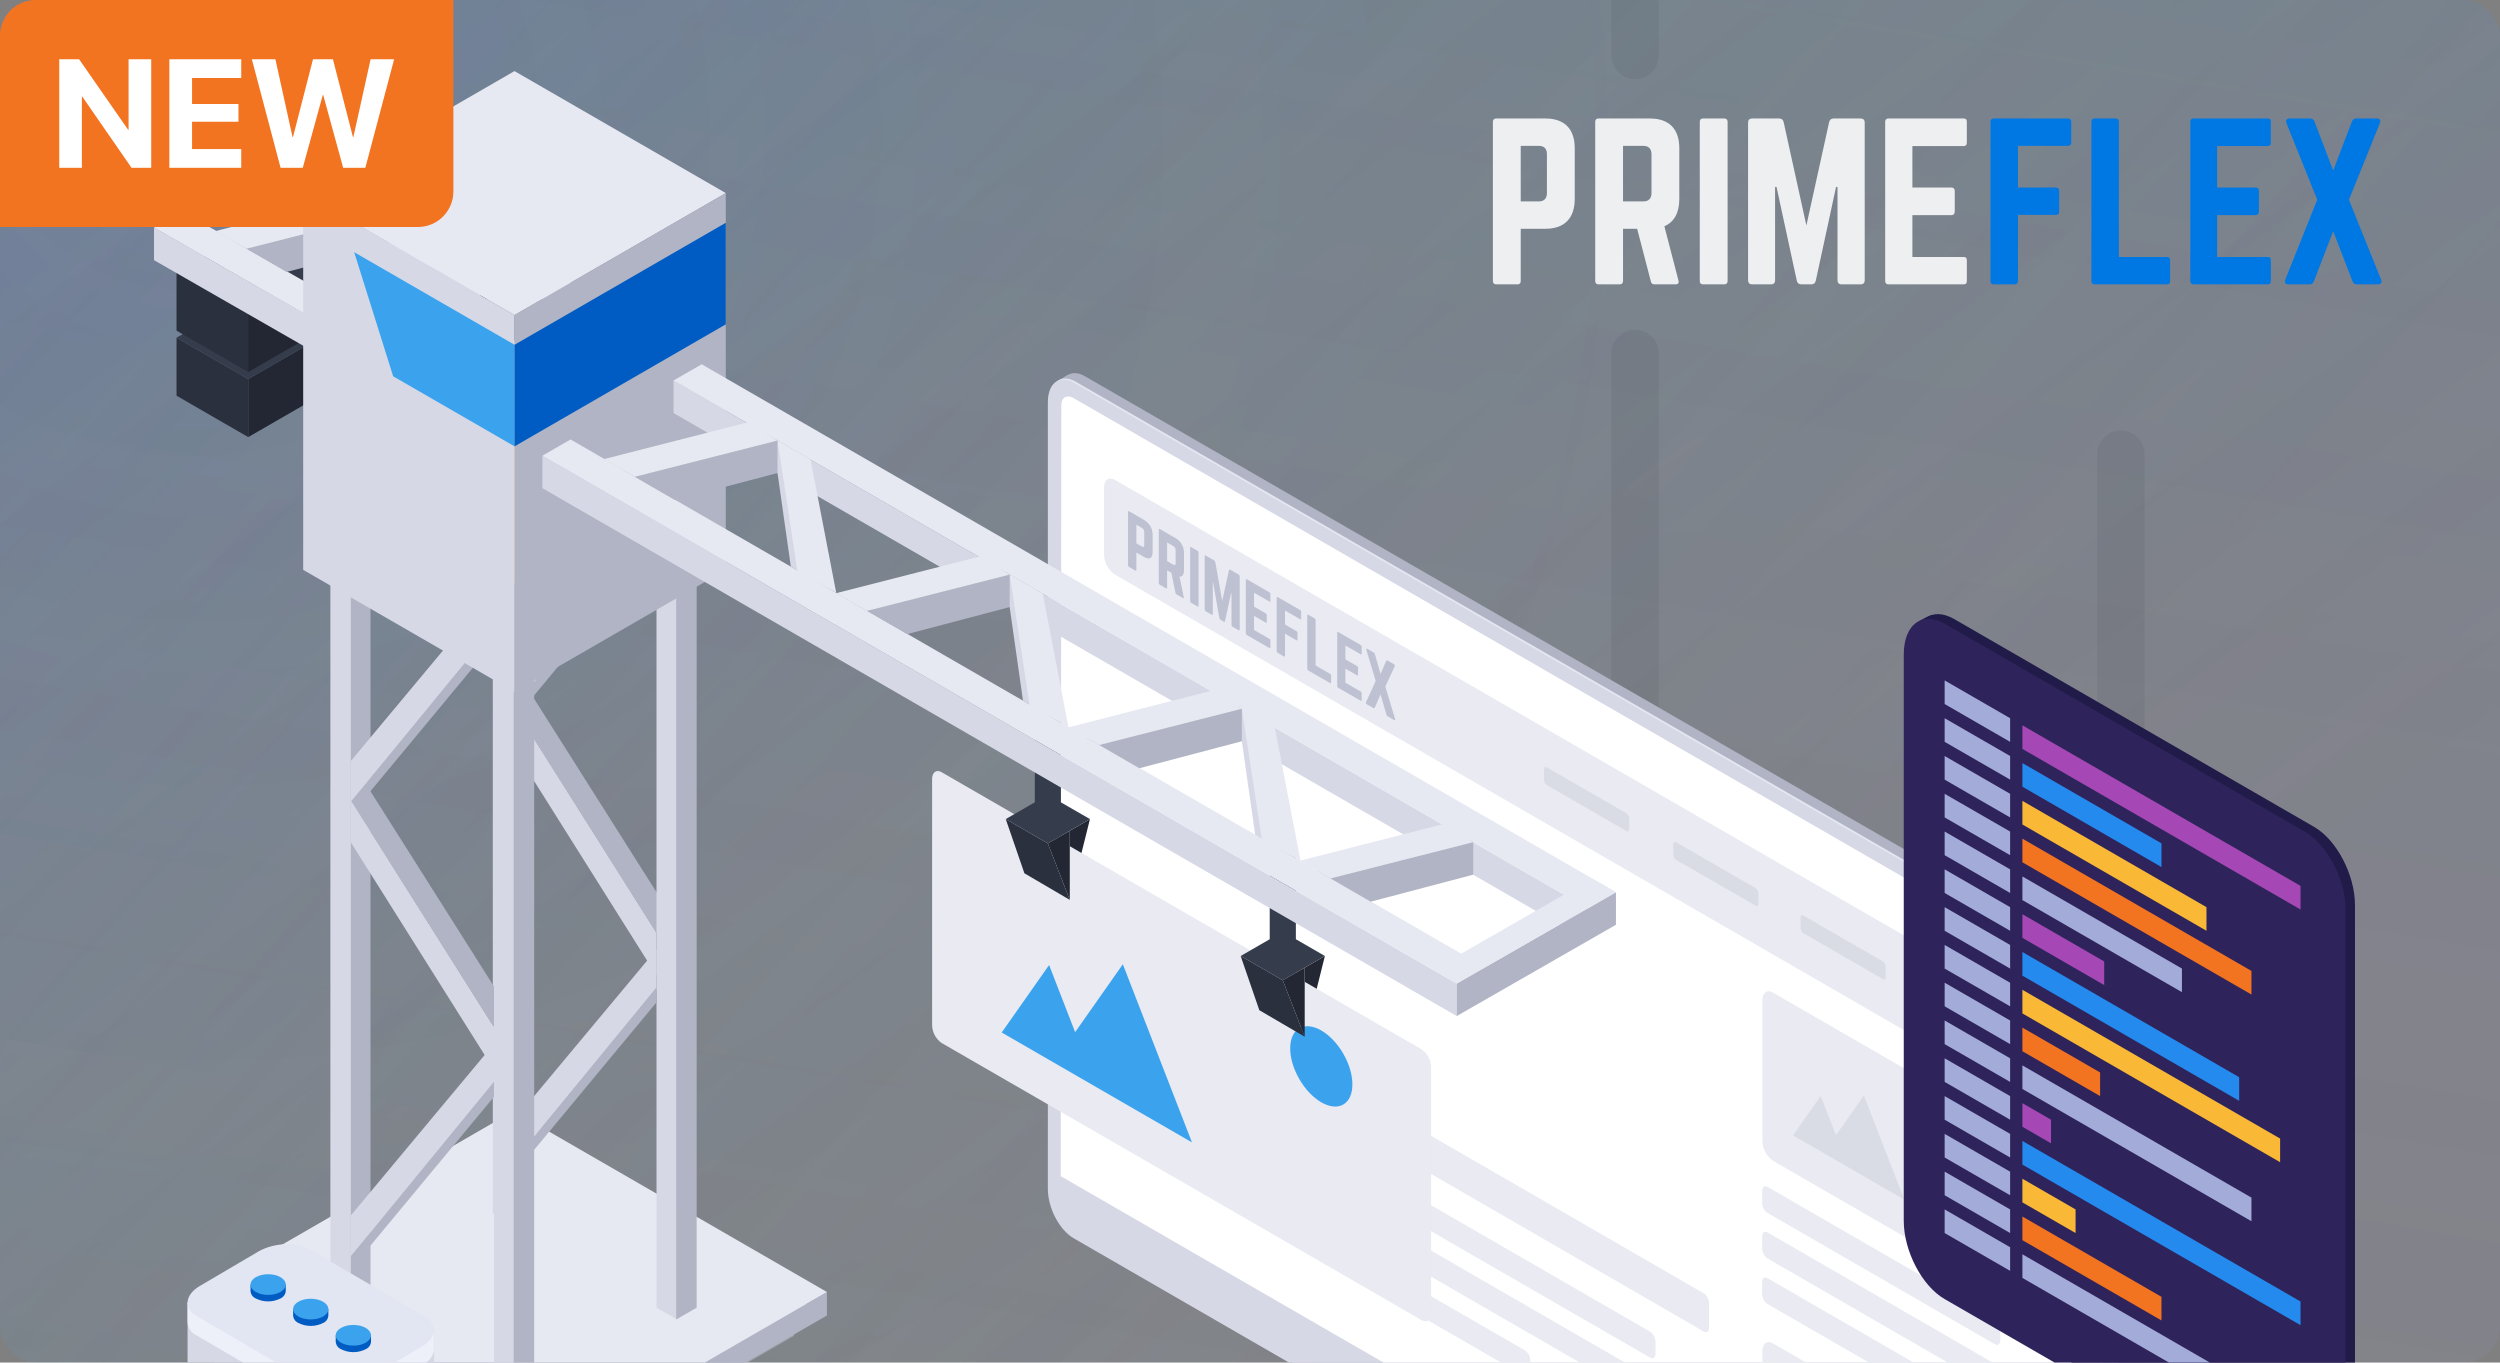 <svg width="211" height="115" viewBox="0 0 211 115" fill="none" xmlns="http://www.w3.org/2000/svg">
<rect x="0" y="0" width="211" height="115" fill="#808080" stroke="none"/>
<g clip-path="url(#clip0)">
<rect width="211" height="115" rx="3" fill="url(#paint0_linear)" fill-opacity="0.1"/>
<rect width="211" height="115" rx="3" fill="url(#paint1_radial)" fill-opacity="0.05"/>
<rect width="211" height="115" rx="3" fill="url(#paint2_linear)" fill-opacity="0.15"/>
<rect width="211" height="115" rx="3" fill="url(#paint3_linear)" fill-opacity="0.07"/>
<path d="M128.073 24C128.263 24 128.349 23.895 128.349 23.72V19.31H130.421C132.045 19.31 132.908 18.418 132.908 16.79V12.52C132.908 10.875 132.045 10 130.421 10H126.276C126.104 10 126 10.105 126 10.28V23.72C126 23.895 126.104 24 126.276 24H128.073ZM129.869 17H128.349V12.31H129.869C130.335 12.31 130.56 12.555 130.56 13.01V16.3C130.56 16.738 130.335 17 129.869 17ZM136.708 24C136.881 24 136.984 23.895 136.984 23.72V19.31H138.176L139.333 23.755C139.368 23.913 139.454 24 139.627 24H141.423C141.613 24 141.717 23.895 141.665 23.685L140.473 19.1C141.302 18.733 141.734 17.962 141.734 16.79V12.52C141.734 10.875 140.87 10 139.247 10H134.912C134.739 10 134.636 10.105 134.636 10.28V23.72C134.636 23.895 134.739 24 134.912 24H136.708ZM138.694 17H136.984V12.31H138.694C139.143 12.31 139.385 12.555 139.385 13.01V16.3C139.385 16.755 139.143 17 138.694 17ZM145.534 24C145.706 24 145.81 23.895 145.81 23.72V10.28C145.81 10.105 145.706 10 145.534 10H143.737C143.547 10 143.461 10.105 143.461 10.28V23.72C143.461 23.895 143.547 24 143.737 24H145.534ZM149.472 24C149.696 24 149.817 23.878 149.817 23.65V15.775H149.938L151.648 23.685C151.699 23.895 151.82 24 152.028 24H152.874C153.081 24 153.202 23.895 153.254 23.685L154.964 15.775H155.085V23.65C155.085 23.878 155.206 24 155.43 24H157.036C157.261 24 157.382 23.878 157.382 23.65V10.35C157.382 10.123 157.261 10 157.036 10H154.756C154.549 10 154.428 10.105 154.377 10.315L152.459 19.03L150.542 10.315C150.491 10.105 150.37 10 150.162 10H147.883C147.658 10 147.537 10.123 147.537 10.35V23.65C147.537 23.878 147.658 24 147.883 24H149.472ZM165.724 24C165.931 24 166 23.895 166 23.72V21.97C166 21.777 165.931 21.69 165.724 21.69H161.406V18.155H164.705C164.877 18.155 164.981 18.05 164.981 17.858V16.125C164.981 15.932 164.877 15.828 164.705 15.828H161.406V12.328H165.724C165.931 12.328 166 12.205 166 12.03V10.28C166 10.105 165.931 10 165.724 10H159.368C159.212 10 159.109 10.105 159.109 10.28V23.72C159.109 23.895 159.212 24 159.368 24H165.724Z" fill="white" fill-opacity="0.87"/>
<path d="M170.044 24C170.214 24 170.316 23.895 170.316 23.72V18.137H173.519C173.689 18.137 173.791 18.05 173.791 17.858V16.108C173.791 15.932 173.689 15.828 173.519 15.828H170.316V12.31H174.541C174.711 12.31 174.813 12.205 174.813 12.03V10.28C174.813 10.105 174.711 10 174.541 10H168.273C168.085 10 168 10.105 168 10.28V23.72C168 23.895 168.085 24 168.273 24H170.044ZM182.887 24C183.074 24 183.159 23.913 183.159 23.72V21.97C183.159 21.795 183.074 21.69 182.887 21.69H178.833V10.28C178.833 10.105 178.748 10 178.56 10H176.789C176.619 10 176.516 10.105 176.516 10.28V23.72C176.516 23.913 176.619 24 176.789 24H182.887ZM191.386 24C191.59 24 191.658 23.895 191.658 23.72V21.97C191.658 21.777 191.59 21.69 191.386 21.69H187.128V18.155H190.381C190.551 18.155 190.653 18.05 190.653 17.858V16.125C190.653 15.932 190.551 15.828 190.381 15.828H187.128V12.328H191.386C191.59 12.328 191.658 12.205 191.658 12.03V10.28C191.658 10.105 191.59 10 191.386 10H185.118C184.965 10 184.862 10.105 184.862 10.28V23.72C184.862 23.895 184.965 24 185.118 24H191.386ZM194.895 24C195.082 24 195.218 23.93 195.286 23.755L196.921 19.52L198.557 23.755C198.625 23.93 198.761 24 198.948 24H200.703C200.975 24 201.06 23.825 200.958 23.58L198.25 16.86L200.856 10.42C200.958 10.175 200.873 10 200.601 10H198.897C198.71 10 198.574 10.07 198.505 10.245L196.921 14.393L195.337 10.245C195.269 10.07 195.133 10 194.946 10H193.242C192.97 10 192.885 10.175 192.987 10.42L195.576 16.86L192.885 23.58C192.783 23.825 192.868 24 193.14 24H194.895Z" fill="#0078E3"/>
<g opacity="0.1">
<line x1="138" y1="29.833" x2="138" y2="112.5" stroke="#383A48" stroke-width="4" stroke-linecap="round"/>
<line x1="138" y1="-13" x2="138" y2="4.667" stroke="#383A48" stroke-width="4" stroke-linecap="round"/>
<line x1="179" y1="38.333" x2="179" y2="177.333" stroke="#383A48" stroke-width="4" stroke-linecap="round"/>
</g>
<path d="M177.408 153.535L91.567 103.972C90.363 103.277 89.384 101.426 89.384 99.804V33.4C89.384 31.796 90.359 31.058 91.567 31.753L177.408 81.315C178.612 82.01 179.591 83.861 179.591 85.48V151.887C179.591 153.491 178.605 154.23 177.408 153.535Z" fill="#B1B4C4"/>
<path d="M89.221 32.163L90.159 31.622L91.505 32.389C91.505 32.389 90.072 32.607 90.05 32.6C90.028 32.593 89.221 32.163 89.221 32.163Z" fill="#B1B4C4"/>
<path d="M176.616 153.99L90.774 104.427C89.57 103.732 88.592 101.881 88.592 100.259V33.855C88.592 32.251 89.57 31.512 90.774 32.207L176.616 81.77C177.82 82.465 178.798 84.316 178.798 85.935V152.342C178.795 153.946 177.82 154.684 176.616 153.99Z" fill="#E4E7F2"/>
<path d="M176.463 154.073L90.621 104.511C89.417 103.816 88.439 101.964 88.439 100.346V33.942C88.439 32.338 89.414 31.6 90.621 32.294L176.463 81.857C177.667 82.552 178.645 84.403 178.645 86.022V152.426C178.645 154.041 177.667 154.768 176.463 154.073Z" fill="#D6D8E5"/>
<path d="M177.463 150.039L89.526 99.269L89.574 34.208C89.574 33.542 90.043 33.273 90.618 33.604L176.459 83.166C176.764 83.366 177.018 83.635 177.2 83.951C177.381 84.267 177.485 84.621 177.503 84.985L177.463 150.039Z" fill="white"/>
<path d="M172.018 93.478L94.069 48.477C93.799 48.283 93.579 48.029 93.424 47.735C93.27 47.441 93.187 47.114 93.182 46.782V41.155C93.182 40.504 93.578 40.202 94.069 40.486L172.018 85.487C172.288 85.681 172.51 85.936 172.664 86.231C172.818 86.526 172.901 86.853 172.906 87.186V92.809C172.906 93.464 172.509 93.762 172.018 93.478Z" fill="#E9EAF2"/>
<path d="M167.952 108.541L149.63 97.963C149.36 97.77 149.139 97.516 148.985 97.221C148.831 96.927 148.748 96.6 148.743 96.268V84.443C148.743 83.789 149.139 83.49 149.63 83.774L167.952 94.351C168.222 94.545 168.443 94.799 168.597 95.093C168.752 95.388 168.834 95.714 168.839 96.046V107.872C168.825 108.523 168.428 108.824 167.952 108.541Z" fill="#E9EAF2"/>
<path d="M143.803 112.382L97.841 85.829C97.706 85.733 97.595 85.606 97.518 85.459C97.441 85.311 97.399 85.148 97.397 84.982V82.948C97.397 82.621 97.594 82.468 97.841 82.61L143.803 109.163C143.938 109.26 144.048 109.387 144.125 109.534C144.202 109.681 144.244 109.844 144.247 110.01V112.047C144.247 112.371 144.047 112.524 143.803 112.382Z" fill="#E9EAF2"/>
<path d="M139.278 114.586L97.972 90.75C97.837 90.653 97.727 90.526 97.65 90.379C97.573 90.232 97.531 90.069 97.528 89.903V88.888C97.528 88.561 97.728 88.412 97.972 88.553L139.278 112.4C139.413 112.497 139.523 112.624 139.6 112.771C139.677 112.918 139.719 113.081 139.722 113.247V114.259C139.722 114.575 139.522 114.728 139.278 114.586Z" fill="#E9EAF2"/>
<path d="M139.278 118.427L97.972 94.581C97.837 94.484 97.727 94.357 97.65 94.209C97.573 94.062 97.531 93.899 97.528 93.733V92.718C97.528 92.394 97.728 92.242 97.972 92.384L139.278 116.23C139.413 116.327 139.523 116.454 139.6 116.601C139.677 116.748 139.719 116.912 139.722 117.078V118.092C139.722 118.42 139.522 118.569 139.278 118.427Z" fill="#E9EAF2"/>
<path d="M128.719 116.172L97.972 98.422C97.837 98.325 97.727 98.198 97.65 98.051C97.573 97.903 97.531 97.74 97.528 97.574V96.57C97.528 96.243 97.728 96.094 97.972 96.232L128.719 113.982C128.853 114.081 128.962 114.209 129.039 114.357C129.116 114.504 129.158 114.667 129.162 114.833V115.848C129.162 116.165 128.962 116.314 128.719 116.172Z" fill="#E9EAF2"/>
<path d="M168.381 113.459L149.172 102.368C149.036 102.272 148.925 102.145 148.848 101.998C148.771 101.85 148.73 101.687 148.728 101.521V100.506C148.728 100.179 148.924 100.029 149.172 100.171L168.381 111.262C168.516 111.359 168.626 111.486 168.703 111.633C168.78 111.78 168.822 111.943 168.824 112.109V113.124C168.824 113.451 168.624 113.6 168.381 113.459Z" fill="#E9EAF2"/>
<path d="M168.381 117.303L149.172 106.209C149.036 106.113 148.925 105.986 148.848 105.839C148.771 105.691 148.73 105.528 148.728 105.362V104.351C148.728 104.023 148.924 103.87 149.172 104.012L168.381 115.121C168.516 115.217 168.627 115.344 168.704 115.492C168.781 115.639 168.822 115.802 168.824 115.968V116.979C168.824 117.303 168.624 117.441 168.381 117.303Z" fill="#E9EAF2"/>
<path d="M163.35 118.238L149.164 110.05C149.029 109.954 148.918 109.827 148.841 109.68C148.764 109.532 148.723 109.369 148.721 109.203V108.21C148.721 107.882 148.917 107.733 149.164 107.875L163.35 116.059C163.485 116.156 163.596 116.283 163.673 116.43C163.75 116.577 163.791 116.741 163.794 116.907V117.922C163.794 118.231 163.587 118.394 163.35 118.238Z" fill="#E9EAF2"/>
<path d="M167.952 138.149L149.63 127.571C149.36 127.378 149.139 127.124 148.985 126.829C148.831 126.535 148.748 126.209 148.743 125.876V114.051C148.743 113.4 149.139 113.098 149.63 113.382L167.952 123.96C168.221 124.156 168.44 124.413 168.592 124.71C168.743 125.007 168.823 125.336 168.825 125.669V137.494C168.825 138.131 168.428 138.433 167.952 138.149Z" fill="#E9EAF2"/>
<path d="M137.281 70.145L130.538 66.253C130.47 66.204 130.415 66.14 130.376 66.066C130.338 65.993 130.317 65.911 130.316 65.827V64.925C130.316 64.762 130.414 64.685 130.538 64.758L137.281 68.65C137.349 68.698 137.405 68.761 137.443 68.834C137.482 68.907 137.502 68.989 137.503 69.072V69.967C137.503 70.141 137.398 70.218 137.281 70.145Z" fill="#DADCE5"/>
<path d="M148.194 76.448L141.45 72.564C141.383 72.516 141.327 72.452 141.289 72.379C141.25 72.306 141.23 72.225 141.228 72.142V71.247C141.228 71.083 141.33 71.007 141.45 71.08L148.194 74.972C148.261 75.02 148.316 75.084 148.355 75.158C148.393 75.232 148.414 75.314 148.415 75.397V76.292C148.415 76.441 148.31 76.517 148.194 76.448Z" fill="#DADCE5"/>
<path d="M158.931 82.647L152.187 78.747C152.12 78.7 152.064 78.637 152.025 78.563C151.987 78.49 151.966 78.408 151.966 78.325V77.43C151.966 77.267 152.064 77.194 152.187 77.263L158.931 81.155C158.999 81.204 159.054 81.268 159.092 81.342C159.131 81.415 159.152 81.497 159.153 81.581V82.475C159.153 82.643 159.055 82.716 158.931 82.647Z" fill="#DADCE5"/>
<path d="M169.843 88.932L163.103 85.04C163.036 84.991 162.98 84.927 162.942 84.853C162.903 84.779 162.883 84.698 162.881 84.614V83.719C162.881 83.556 162.98 83.483 163.103 83.552L169.843 87.477C169.911 87.524 169.967 87.588 170.005 87.661C170.044 87.734 170.064 87.816 170.065 87.899V88.794C170.065 88.932 169.967 89.019 169.843 88.932Z" fill="#DADCE5"/>
<path d="M154.959 95.81L153.671 92.496L151.332 95.828L153.9 97.312L156.014 98.531L160.724 101.252L157.312 92.46L154.959 95.81Z" fill="#DADCE5"/>
<path d="M166.137 98.213C166.74 97.866 166.743 96.74 166.143 95.696C165.544 94.653 164.569 94.088 163.966 94.434C163.363 94.781 163.36 95.908 163.96 96.951C164.559 97.995 165.534 98.559 166.137 98.213Z" fill="#DADCE5"/>
<path d="M111.82 80.686L110.118 87.502V81.668L111.82 80.686Z" fill="#232733"/>
<path d="M91.992 69.13L90.29 75.95V70.116L91.992 69.13Z" fill="#232733"/>
<path d="M119.989 111.422L79.462 88.022C79.22 87.849 79.022 87.621 78.884 87.357C78.746 87.093 78.673 86.8 78.669 86.502V65.769C78.669 65.183 79.032 64.914 79.462 65.169L119.989 88.568C120.232 88.741 120.43 88.968 120.569 89.231C120.707 89.495 120.781 89.787 120.786 90.085V110.836C120.786 111.407 120.429 111.676 119.989 111.422Z" fill="#E9EAF2"/>
<path d="M90.741 87.113L88.544 81.45L84.543 87.142L88.937 89.681L92.545 91.765L100.602 96.418L94.768 81.384L90.741 87.113Z" fill="#3BA3EE"/>
<path d="M113.374 93.22C114.399 92.628 114.398 90.709 113.373 88.932C112.347 87.156 110.685 86.196 109.66 86.787C108.636 87.379 108.636 89.298 109.662 91.075C110.687 92.851 112.349 93.811 113.374 93.22Z" fill="#3BA3EE"/>
<path d="M109.372 79.271L109.368 71.494L107.164 69.839V79.271L104.712 80.686L108.266 82.737L111.82 80.686L109.372 79.271Z" fill="#353C4C"/>
<path d="M108.266 82.737L110.117 87.502V81.999V81.668L108.266 82.737Z" fill="#232733"/>
<path d="M104.712 80.686L106.287 85.262L110.118 87.502L108.266 82.737L104.712 80.686Z" fill="#2B303F"/>
<path d="M89.541 67.719V58.283H87.337V67.715L84.885 69.13L88.439 71.185L91.992 69.13L89.541 67.719Z" fill="#353C4C"/>
<path d="M88.439 71.185L90.29 75.95V70.447V70.116L88.439 71.185Z" fill="#232733"/>
<path d="M84.885 69.13L86.46 73.706L90.29 75.95L88.439 71.185L84.885 69.13Z" fill="#2B303F"/>
<path opacity="0.4" d="M65.294 111.753L43.339 99.014L16.884 114.288L40.553 128.015L67.011 112.742V110.763L65.294 111.753Z" fill="#D6D8E5"/>
<path d="M68.08 110.036L43.339 95.752L18.598 110.036L16.884 109.046V111.025L43.339 126.302L69.793 111.025V109.046L68.08 110.036Z" fill="#B1B4C4"/>
<path d="M43.339 124.32L16.884 109.046L43.339 93.773L69.793 109.046L43.339 124.32Z" fill="#E7E9F2"/>
<path d="M43.255 103.39L44.983 102.394V28.624L43.255 29.621V103.39Z" fill="#B1B4C4"/>
<path d="M43.394 59.72L55.473 78.838L57.201 78.132L44.983 58.825L43.394 59.72Z" fill="#B1B4C4"/>
<path d="M43.321 63.121L55.408 82.334V78.74L43.321 59.596V63.121Z" fill="#D6D8E5"/>
<path d="M41.593 102.394L43.321 103.39V29.621L41.593 28.624V102.394Z" fill="#D6D8E5"/>
<path d="M55.408 110.37L57.136 111.367V37.598L55.408 36.601V110.37Z" fill="#D6D8E5"/>
<path d="M57.07 111.367L58.798 110.37V36.601L57.07 37.598V111.367Z" fill="#B1B4C4"/>
<path d="M43.321 98.073L55.408 83.599V80.129L43.321 94.624V98.073Z" fill="#D6D8E5"/>
<path d="M43.321 98.073L44.983 97.163L55.408 84.596V83.33L43.321 98.073Z" fill="#B1B4C4"/>
<path d="M43.321 59.72L55.408 45.247V41.777L43.321 56.272V59.72Z" fill="#D6D8E5"/>
<path d="M43.321 59.72L44.983 58.807L55.408 46.244V44.978L43.321 59.72Z" fill="#B1B4C4"/>
<path d="M29.543 111.356L31.27 110.359V36.59L29.543 37.587V111.356Z" fill="#B1B4C4"/>
<path d="M29.681 67.686L41.76 86.8L43.488 86.098L31.27 66.791L29.681 67.686Z" fill="#B1B4C4"/>
<path d="M29.608 71.087L41.695 90.296V86.706L29.608 67.559V71.087Z" fill="#D6D8E5"/>
<path d="M27.884 110.359L29.608 111.356V37.587L27.884 36.59V110.359Z" fill="#D6D8E5"/>
<path d="M41.695 118.333L43.423 119.329V45.564L41.695 44.563V118.333Z" fill="#D6D8E5"/>
<path d="M43.357 119.329L45.085 118.333V44.563L43.357 45.564V119.329Z" fill="#B1B4C4"/>
<path d="M29.608 106.038L41.695 91.565V88.092L29.608 102.59V106.038Z" fill="#D6D8E5"/>
<path d="M29.608 106.038L31.27 105.125L41.695 92.562V91.292L29.608 106.038Z" fill="#B1B4C4"/>
<path d="M29.608 67.686L41.695 53.213V49.739L29.608 64.234V67.686Z" fill="#D6D8E5"/>
<path d="M29.608 67.686L31.27 66.773L41.695 54.206V52.94L29.608 67.686Z" fill="#B1B4C4"/>
<path d="M43.423 49.299L25.589 39.002L43.423 28.708L61.257 39.002L43.423 49.299Z" fill="#F7DC6B"/>
<path d="M42.095 19.789L20.951 31.996L14.899 28.501L36.043 16.294L42.095 19.789Z" fill="#353C4C"/>
<path d="M14.899 33.397V28.501L20.951 31.996V36.892L14.899 33.397Z" fill="#2B303F"/>
<path d="M20.951 36.892L42.095 24.685V19.789L20.951 31.996V36.416" fill="#232733"/>
<path d="M42.095 14.297L20.951 26.504L14.899 23.008L36.043 10.801L42.095 14.297Z" fill="#353C4C"/>
<path d="M14.899 27.908V23.008L20.951 26.504V31.403L14.899 27.908Z" fill="#2B303F"/>
<path d="M20.951 31.403L42.095 19.196V14.297L20.951 26.504V30.927" fill="#232733"/>
<path d="M26.113 29.479L13 21.957V19.215L26.113 26.689V29.479Z" fill="#D6D8E5"/>
<path d="M45.085 37.58L13 19.215L15.375 17.843L47.46 36.208L45.085 37.58Z" fill="#E7E9F2"/>
<path d="M40.538 25.143L24.065 15.614V12.867L40.538 21.695V25.143Z" fill="#D6D8E5"/>
<path d="M53.033 29.312L24.065 12.871L26.44 11.5L55.408 27.941L53.033 29.312Z" fill="#E7E9F2"/>
<path d="M32.842 17.931V20.673L33.969 28.57L35.642 29.61L32.842 17.931Z" fill="#D6D8E5"/>
<path d="M37.799 30.781L35.631 19.542L32.842 17.931L34.533 29.006L37.799 30.781Z" fill="#E7E9F2"/>
<path d="M32.842 20.673L24.189 22.954L19.744 20.386L32.464 17.705L32.842 17.93V20.673Z" fill="#B1B4C4"/>
<path d="M32.842 17.93L20.791 20.993L18.201 19.498L30.347 16.396L32.842 17.93Z" fill="#E7E9F2"/>
<path d="M43.423 26.595L25.589 16.297L43.423 6L61.257 16.297L43.423 26.595Z" fill="#E7E9F2"/>
<path d="M25.589 48.095V16.297L43.423 26.595V58.393L25.589 48.095Z" fill="#D6D8E5"/>
<path d="M61.257 16.297V48.095L43.423 58.393V26.591L61.257 16.297Z" fill="#B1B4C4"/>
<path d="M43.423 37.67L33.183 31.76L29.892 21.284L43.423 29.097V37.67Z" fill="#3BA3EE"/>
<path d="M61.257 18.8V27.373L43.423 37.674V29.101L61.257 18.8Z" fill="#005CC3"/>
<path d="M122.947 85.756L45.78 41.202V38.46L122.947 83.014V85.756Z" fill="#D6D8E5"/>
<path d="M122.947 83.014L45.78 38.463L48.155 37.092L125.322 81.642L122.947 83.014Z" fill="#E7E9F2"/>
<path d="M134.011 79.413L56.845 34.859V32.116L134.011 76.67V79.413Z" fill="#D6D8E5"/>
<path d="M134.011 76.67L56.845 32.116L59.22 30.745L136.386 75.299L134.011 76.67Z" fill="#E7E9F2"/>
<path d="M136.387 78.049L122.947 85.756V83.01L136.387 75.306V78.049Z" fill="#B1B4C4"/>
<path d="M136.386 75.306L122.954 83.014L120.942 81.853L134.375 74.146L136.386 75.306Z" fill="#E7E9F2"/>
<path d="M124.34 73.822L115.683 76.103L111.238 73.535L123.958 70.854L124.34 71.08V73.822Z" fill="#B1B4C4"/>
<path d="M124.34 71.08L112.289 74.142L109.699 72.644L121.841 69.545L124.34 71.08Z" fill="#E7E9F2"/>
<path d="M104.811 59.818V62.561L105.938 70.458L107.611 71.494L104.811 59.818Z" fill="#D6D8E5"/>
<path d="M109.768 72.669L107.6 61.43L104.811 59.818L106.506 70.894L109.768 72.669Z" fill="#E7E9F2"/>
<path d="M104.811 62.561L96.157 64.841L91.713 62.274L104.432 59.593L104.811 59.818V62.561Z" fill="#B1B4C4"/>
<path d="M104.811 59.818L92.764 62.881L90.174 61.386L102.315 58.283L104.811 59.818Z" fill="#E7E9F2"/>
<path d="M85.216 48.495V51.238L86.34 59.135L88.017 60.175L85.216 48.495Z" fill="#D6D8E5"/>
<path d="M90.174 61.346L88.006 50.107L85.216 48.495L86.907 59.571L90.174 61.346Z" fill="#E7E9F2"/>
<path d="M85.216 51.238L76.563 53.518L72.118 50.95L84.838 48.27L85.216 48.495V51.238Z" fill="#B1B4C4"/>
<path d="M85.216 48.495L73.166 51.558L70.576 50.063L82.721 46.96L85.216 48.495Z" fill="#E7E9F2"/>
<path d="M65.622 37.179V39.922L66.746 47.819L68.422 48.855L65.622 37.179Z" fill="#D6D8E5"/>
<path d="M70.576 50.03L68.411 38.791L65.622 37.179L67.313 48.255L70.576 50.03Z" fill="#E7E9F2"/>
<path d="M65.622 39.922L56.968 42.203L52.523 39.635L65.243 36.954L65.622 37.179V39.922Z" fill="#B1B4C4"/>
<path d="M65.622 37.179L53.571 40.242L50.981 38.747L63.123 35.645L65.622 37.179Z" fill="#E7E9F2"/>
<path d="M36.643 126.091V112.295L15.83 109.919V123.803C15.834 124.041 15.904 124.272 16.032 124.472C16.161 124.672 16.343 124.832 16.557 124.934L26.313 130.641C27.404 131.289 29.35 131.209 30.623 130.459L35.57 127.55C36.297 127.128 36.661 126.586 36.625 126.095L36.643 126.091Z" fill="#D6D8E5"/>
<path d="M36.621 113.8V112.294H35.02L26.138 107.086C25.047 106.438 23.101 106.522 21.828 107.268L16.881 110.178C16.792 110.228 16.706 110.284 16.623 110.345L15.83 109.919C15.83 109.919 15.83 111.509 15.83 111.563C15.835 111.8 15.906 112.031 16.035 112.23C16.163 112.429 16.344 112.588 16.557 112.691L26.313 118.394C27.404 119.042 29.35 118.958 30.623 118.212L35.57 115.303C36.297 114.87 36.661 114.31 36.621 113.786V113.8Z" fill="#EDF0F9"/>
<path d="M26.313 116.758L16.572 111.051C15.481 110.403 15.605 109.272 16.881 108.526L21.828 105.616C23.101 104.889 25.033 104.787 26.138 105.434L35.883 111.141C36.974 111.789 36.847 112.92 35.57 113.666L30.623 116.576C29.368 117.321 27.419 117.405 26.313 116.758Z" fill="#E2E5F2"/>
<path d="M24.119 108.966V108.417H23.788L23.683 108.352C23.358 108.183 22.996 108.095 22.63 108.095C22.264 108.095 21.902 108.183 21.577 108.352C21.515 108.387 21.456 108.428 21.402 108.475L21.144 108.417V108.966C21.153 109.099 21.198 109.227 21.274 109.336C21.35 109.445 21.455 109.531 21.577 109.585C21.903 109.751 22.264 109.838 22.63 109.838C22.996 109.838 23.357 109.751 23.683 109.585C23.804 109.529 23.907 109.443 23.984 109.334C24.061 109.225 24.107 109.099 24.119 108.966V108.966Z" fill="#005CC3"/>
<path d="M22.632 109.29C23.453 109.29 24.119 108.899 24.119 108.417C24.119 107.935 23.453 107.544 22.632 107.544C21.81 107.544 21.144 107.935 21.144 108.417C21.144 108.899 21.81 109.29 22.632 109.29Z" fill="#3BA3EE"/>
<path d="M27.713 111.036V110.487H27.382L27.28 110.421C26.955 110.253 26.593 110.165 26.227 110.165C25.861 110.165 25.5 110.253 25.174 110.421C25.11 110.456 25.05 110.497 24.996 110.545L24.738 110.487V111.036C24.75 111.168 24.796 111.295 24.873 111.404C24.95 111.512 25.053 111.599 25.174 111.654C25.5 111.821 25.861 111.908 26.227 111.908C26.593 111.908 26.954 111.821 27.28 111.654C27.402 111.601 27.507 111.515 27.583 111.406C27.659 111.297 27.704 111.169 27.713 111.036Z" fill="#005CC3"/>
<path d="M26.225 111.36C27.047 111.36 27.713 110.969 27.713 110.487C27.713 110.005 27.047 109.614 26.225 109.614C25.404 109.614 24.738 110.005 24.738 110.487C24.738 110.969 25.404 111.36 26.225 111.36Z" fill="#3BA3EE"/>
<path d="M31.314 113.248V112.698H30.979L30.878 112.633C30.552 112.464 30.191 112.377 29.825 112.377C29.458 112.377 29.097 112.464 28.771 112.633C28.708 112.668 28.649 112.71 28.593 112.756L28.335 112.698V113.248C28.346 113.38 28.393 113.507 28.469 113.616C28.546 113.725 28.65 113.811 28.771 113.866C29.097 114.034 29.458 114.122 29.825 114.122C30.191 114.122 30.552 114.034 30.878 113.866C30.999 113.811 31.103 113.725 31.18 113.616C31.256 113.507 31.303 113.38 31.314 113.248V113.248Z" fill="#005CC3"/>
<path d="M29.823 113.571C30.644 113.571 31.31 113.18 31.31 112.698C31.31 112.216 30.644 111.825 29.823 111.825C29.001 111.825 28.335 112.216 28.335 112.698C28.335 113.18 29.001 113.571 29.823 113.571Z" fill="#3BA3EE"/>
<path d="M195.308 126.792L164.929 109.253C163.019 108.161 161.473 105.197 161.473 102.654V54.856C161.473 52.31 163.019 51.146 164.929 52.244L195.308 69.787C197.214 70.879 198.76 73.843 198.76 76.385V124.191C198.76 126.737 197.214 127.894 195.308 126.792Z" fill="#211B49"/>
<path d="M162.041 52.379C162.347 52.197 162.668 52.042 163.001 51.917L163.772 53.441L162.041 52.379Z" fill="#211B49"/>
<path d="M194.511 127.192L164.128 109.642C162.222 108.551 160.677 105.586 160.677 103.044V55.256C160.677 52.71 162.222 51.542 164.128 52.644L194.511 70.187C196.417 71.279 197.963 74.239 197.963 76.782V124.58C197.963 127.123 196.417 128.294 194.511 127.192Z" fill="#2E245B"/>
<path d="M169.654 62.611L164.128 59.421V57.428L169.654 60.617V62.611Z" fill="#A3ABD9"/>
<path d="M194.166 76.764L170.69 63.207V61.218L194.166 74.77V76.764Z" fill="#A548B5"/>
<path d="M169.654 68.991L164.128 65.801V63.807L169.654 66.997V68.991Z" fill="#A3ABD9"/>
<path d="M186.226 78.557L170.69 69.587V67.594L186.226 76.564V78.557Z" fill="#F9B937"/>
<path d="M169.654 72.177L164.128 68.991V66.998L169.654 70.184V72.177Z" fill="#A3ABD9"/>
<path d="M190.023 83.94L170.69 72.777V70.784L190.023 81.947V83.94Z" fill="#F27320"/>
<path d="M169.654 75.367L164.128 72.177V70.184L169.654 73.374V75.367Z" fill="#A3ABD9"/>
<path d="M184.156 83.74L170.69 75.967V73.974L184.156 81.747V83.74Z" fill="#A3ABD9"/>
<path d="M169.654 65.801L164.128 62.611V60.618L169.654 63.807V65.801Z" fill="#A3ABD9"/>
<path d="M182.428 73.177L170.69 66.397V64.404L182.428 71.18V73.177Z" fill="#248AEE"/>
<path d="M169.654 78.557L164.128 75.367V73.374L169.654 76.564V78.557Z" fill="#A3ABD9"/>
<path d="M177.594 83.14L170.69 79.153V77.16L177.594 81.147V83.14Z" fill="#A548B5"/>
<path d="M169.654 84.933L164.128 81.747V79.754L169.654 82.944V84.933Z" fill="#A3ABD9"/>
<path d="M192.442 98.09L170.69 85.533V83.54L192.442 96.096V98.09Z" fill="#F9B937"/>
<path d="M169.654 88.123L164.128 84.933V82.94L169.654 86.13V88.123Z" fill="#A3ABD9"/>
<path d="M177.249 92.51L170.69 88.723V86.73L177.249 90.516V92.51Z" fill="#F27320"/>
<path d="M169.654 91.313L164.128 88.123V86.13L169.654 89.32V91.313Z" fill="#A3ABD9"/>
<path d="M190.023 103.073L170.69 91.91V89.92L190.023 101.08V103.073Z" fill="#A3ABD9"/>
<path d="M169.654 81.747L164.128 78.557V76.564L169.654 79.754V81.747Z" fill="#A3ABD9"/>
<path d="M188.986 92.91L170.69 82.344V80.35L188.986 90.917V92.91Z" fill="#248AEE"/>
<path d="M169.654 94.503L164.128 91.313V89.32L169.654 92.51V94.503Z" fill="#A3ABD9"/>
<path d="M173.106 96.496L170.69 95.1V93.106L173.106 94.503V96.496Z" fill="#A548B5"/>
<path d="M169.654 100.879L164.128 97.693V95.7L169.654 98.89V100.879Z" fill="#A3ABD9"/>
<path d="M175.179 104.069L170.69 101.48V99.486L175.179 102.076V104.069Z" fill="#F9B937"/>
<path d="M169.654 104.069L164.128 100.879V98.886L169.654 102.076V104.069Z" fill="#A3ABD9"/>
<path d="M182.428 111.446L170.69 104.67V102.676L182.428 109.453V111.446Z" fill="#F27320"/>
<path d="M169.654 107.259L164.128 104.069V102.076L169.654 105.266V107.259Z" fill="#A3ABD9"/>
<path d="M189.332 118.623L170.69 107.856V105.863L189.332 116.629V118.623Z" fill="#A3ABD9"/>
<path d="M169.654 97.693L164.128 94.503V92.51L169.654 95.7V97.693Z" fill="#A3ABD9"/>
<path d="M194.166 111.846L170.69 98.29V96.296L194.166 109.849V111.846Z" fill="#248AEE"/>
<path d="M95.827 48.162C95.884 48.195 95.91 48.175 95.91 48.116L95.91 46.635L96.533 46.994C97.02 47.276 97.28 47.126 97.28 46.58L97.28 45.145C97.28 44.593 97.02 44.149 96.533 43.868L95.288 43.149C95.236 43.119 95.205 43.136 95.205 43.195L95.205 47.709C95.205 47.767 95.236 47.821 95.288 47.85L95.827 48.162ZM96.367 46.123L95.91 45.859L95.91 44.284L96.367 44.548C96.507 44.629 96.574 44.75 96.574 44.903L96.574 46.008C96.574 46.154 96.507 46.204 96.367 46.123ZM98.421 49.66C98.473 49.69 98.504 49.672 98.504 49.614L98.504 48.133L98.862 48.339L99.21 50.033C99.22 50.092 99.246 50.136 99.298 50.166L99.838 50.477C99.895 50.511 99.926 50.493 99.91 50.414L99.552 48.667C99.801 48.688 99.931 48.504 99.931 48.11L99.931 46.676C99.931 46.124 99.671 45.68 99.184 45.399L97.882 44.647C97.83 44.617 97.799 44.634 97.799 44.693L97.799 49.206C97.799 49.265 97.83 49.318 97.882 49.348L98.421 49.66ZM99.018 47.654L98.504 47.357L98.504 45.782L99.018 46.078C99.153 46.156 99.225 46.281 99.225 46.433L99.225 47.538C99.225 47.691 99.153 47.731 99.018 47.654ZM101.072 51.191C101.124 51.22 101.155 51.203 101.155 51.144L101.155 46.631C101.155 46.572 101.124 46.519 101.072 46.489L100.533 46.177C100.476 46.144 100.45 46.165 100.45 46.224L100.45 50.737C100.45 50.796 100.476 50.846 100.533 50.879L101.072 51.191ZM102.255 51.873C102.323 51.912 102.359 51.892 102.359 51.816L102.359 49.171L102.395 49.192L102.909 52.145C102.924 52.225 102.961 52.281 103.023 52.317L103.277 52.464C103.339 52.499 103.376 52.485 103.391 52.424L103.905 50.064L103.941 50.085L103.941 52.729C103.941 52.806 103.978 52.868 104.045 52.907L104.528 53.185C104.595 53.224 104.631 53.204 104.631 53.128L104.631 48.661C104.631 48.585 104.595 48.523 104.527 48.484L103.843 48.089C103.78 48.053 103.744 48.067 103.728 48.128L103.153 50.723L102.577 47.463C102.561 47.384 102.525 47.328 102.463 47.292L101.778 46.896C101.71 46.857 101.674 46.877 101.674 46.954L101.674 51.42C101.674 51.497 101.71 51.559 101.778 51.598L102.255 51.873ZM107.137 54.692C107.199 54.728 107.22 54.705 107.22 54.646L107.22 54.058C107.22 53.994 107.199 53.952 107.137 53.916L105.84 53.168L105.84 51.98L106.831 52.553C106.883 52.583 106.914 52.565 106.914 52.501L106.914 51.919C106.914 51.854 106.883 51.801 106.831 51.771L105.84 51.199L105.84 50.023L107.137 50.772C107.199 50.808 107.22 50.779 107.22 50.72L107.22 50.133C107.22 50.074 107.199 50.027 107.137 49.991L105.228 48.888C105.181 48.861 105.15 48.879 105.15 48.937L105.15 53.451C105.15 53.51 105.181 53.563 105.228 53.59L107.137 54.692Z" fill="#BDC1D1"/>
<path d="M108.371 55.405C108.423 55.435 108.454 55.417 108.454 55.359L108.454 53.484L109.424 54.044C109.476 54.074 109.507 54.063 109.507 53.998L109.507 53.41C109.507 53.352 109.476 53.298 109.424 53.269L108.454 52.708L108.454 51.527L109.734 52.266C109.786 52.296 109.817 52.279 109.817 52.22L109.817 51.632C109.817 51.574 109.786 51.52 109.734 51.49L107.834 50.393C107.777 50.361 107.751 50.381 107.751 50.44L107.751 54.953C107.751 55.012 107.777 55.062 107.834 55.095L108.371 55.405ZM112.264 57.653C112.321 57.686 112.347 57.671 112.347 57.607L112.347 57.019C112.347 56.96 112.321 56.91 112.264 56.877L111.035 56.168L111.035 52.336C111.035 52.277 111.01 52.227 110.953 52.194L110.416 51.884C110.364 51.854 110.333 51.872 110.333 51.93L110.333 56.444C110.333 56.508 110.364 56.556 110.416 56.586L112.264 57.653ZM114.841 59.141C114.903 59.176 114.924 59.153 114.924 59.094L114.924 58.507C114.924 58.442 114.903 58.401 114.841 58.365L113.55 57.62L113.55 56.432L114.536 57.002C114.588 57.032 114.619 57.014 114.619 56.95L114.619 56.368C114.619 56.303 114.588 56.25 114.536 56.22L113.55 55.651L113.55 54.475L114.841 55.221C114.903 55.257 114.924 55.227 114.924 55.169L114.924 54.581C114.924 54.522 114.903 54.475 114.841 54.439L112.941 53.342C112.894 53.315 112.863 53.333 112.863 53.391L112.863 57.905C112.863 57.964 112.894 58.017 112.941 58.044L114.841 59.141ZM115.905 59.755C115.962 59.788 116.003 59.788 116.024 59.741L116.519 58.605L117.015 60.314C117.036 60.384 117.077 60.432 117.134 60.465L117.666 60.772C117.748 60.819 117.774 60.776 117.743 60.675L116.922 57.944L117.712 56.238C117.743 56.174 117.717 56.1 117.635 56.052L117.118 55.754C117.061 55.721 117.02 55.721 116.999 55.768L116.519 56.883L116.039 55.213C116.018 55.142 115.977 55.095 115.92 55.062L115.404 54.764C115.321 54.717 115.295 54.76 115.326 54.861L116.111 57.476L115.296 59.262C115.265 59.327 115.29 59.4 115.373 59.448L115.905 59.755Z" fill="#BDC1D1"/>
<path d="M0 0H38.266V16.16C38.266 17.817 36.923 19.16 35.266 19.16H0V0Z" fill="#F27320"/>
<path d="M5 14.16H6.911V8.161H6.949L11.1 14.16H12.763V5H10.852V10.954H10.815L6.676 5H5V14.16Z" fill="white"/>
<path d="M14.293 14.16H20.361V12.579H16.21V10.275H20.127V8.777H16.21V6.581H20.361V5H14.293V14.16Z" fill="white"/>
<path d="M23.681 14.16H25.554L27.242 8.021H27.28L28.962 14.16H30.835L33.266 5H31.279L29.826 11.563H29.788L28.099 5H26.417L24.729 11.563H24.69L23.243 5H21.256L23.681 14.16Z" fill="white"/>
</g>
<defs>
<linearGradient id="paint0_linear" x1="166.257" y1="94.336" x2="66.273" y2="-41.547" gradientUnits="userSpaceOnUse">
<stop stop-color="#A3ABD9"/>
<stop offset="1" stop-color="#A3ABD9" stop-opacity="0"/>
</linearGradient>
<radialGradient id="paint1_radial" cx="0" cy="0" r="1" gradientUnits="userSpaceOnUse" gradientTransform="translate(14.601 8.685) rotate(25.408) scale(131.918 124.405)">
<stop stop-color="#3E88F6"/>
<stop offset="0.522" stop-color="#3E9EF6" stop-opacity="0.26"/>
<stop offset="1" stop-color="#3EF6F6" stop-opacity="0"/>
</radialGradient>
<linearGradient id="paint2_linear" x1="-1.75674e-07" y1="17.07" x2="120.974" y2="125.007" gradientUnits="userSpaceOnUse">
<stop stop-color="#3E88F6"/>
<stop offset="0.479" stop-color="#3EB4F6" stop-opacity="0.33"/>
<stop offset="1" stop-color="#3EEBF6" stop-opacity="0"/>
</linearGradient>
<linearGradient id="paint3_linear" x1="202.051" y1="-2.096" x2="176.463" y2="147.951" gradientUnits="userSpaceOnUse">
<stop stop-color="#0078E3"/>
<stop offset="1" stop-color="#A548B5" stop-opacity="0"/>
</linearGradient>
<clipPath id="clip0">
<rect width="211" height="115" rx="3" fill="white"/>
</clipPath>
</defs>
</svg>
